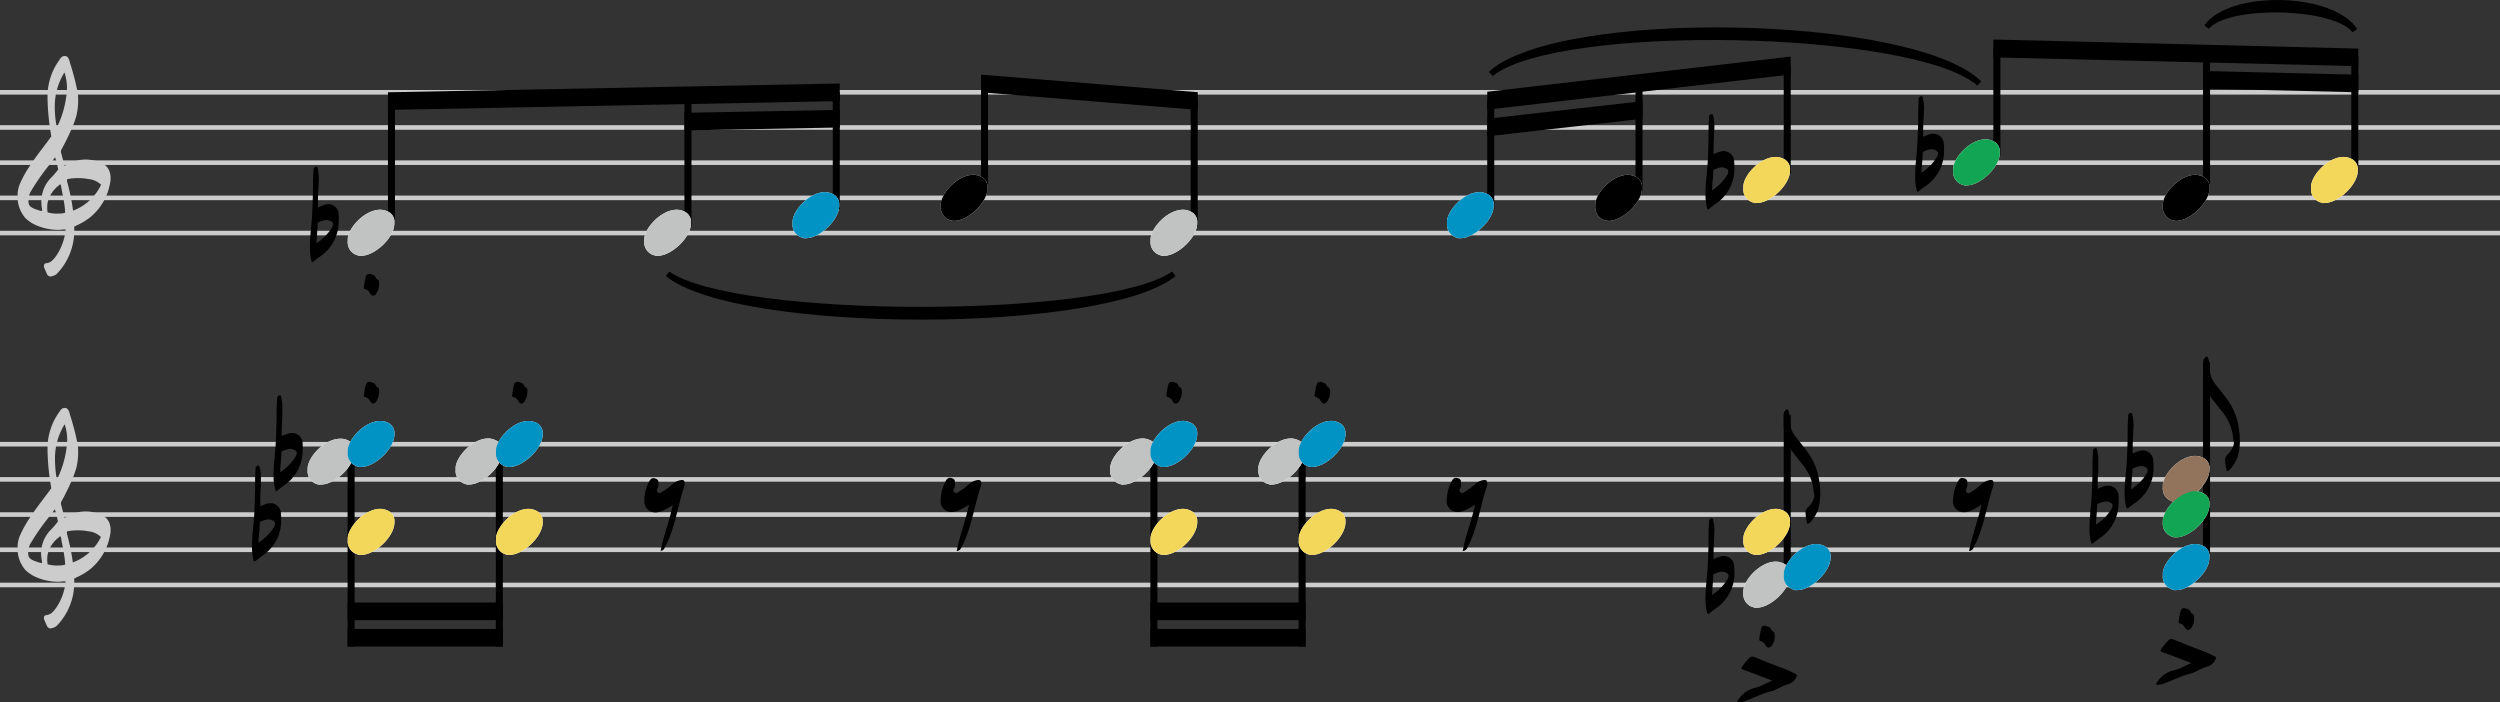 <svg xmlns="http://www.w3.org/2000/svg" viewBox="0 0 463.19 130.11"><rect x="0" y="0" width="463.19" height="130.11" fill="#333333" stroke="none"/><defs><style>.cls-1,.cls-2{fill:none;stroke-miterlimit:2;}.cls-1{stroke:#ccc;stroke-width:0.85px;}.cls-2{stroke:#000;stroke-width:1.3px;}.cls-3{fill:#fff;}.cls-4{fill:#ccc;}.cls-5{fill:#c1c3c2;}.cls-6{fill:#0193c4;}.cls-7{fill:#f3d75a;}.cls-8{fill:#12a554;}.cls-9{fill:#92745c;}</style></defs><g id="Layer_2" data-name="Layer 2"><g id="Layer_1-2" data-name="Layer 1"><line class="cls-1" y1="108.38" x2="463.19" y2="108.38"/><line class="cls-1" y1="101.86" x2="463.19" y2="101.86"/><line class="cls-1" y1="82.3" x2="463.19" y2="82.3"/><line class="cls-1" y1="43.18" x2="463.19" y2="43.18"/><line class="cls-1" y1="88.82" x2="463.19" y2="88.82"/><line class="cls-1" y1="36.66" x2="463.19" y2="36.66"/><line class="cls-1" y1="23.62" x2="463.19" y2="23.62"/><line class="cls-1" y1="95.34" x2="463.19" y2="95.34"/><line class="cls-1" y1="30.14" x2="463.19" y2="30.14"/><line class="cls-1" y1="17.1" x2="463.19" y2="17.1"/><line class="cls-2" x1="72.53" y1="18.73" x2="72.53" y2="41.95"/><line class="cls-2" x1="127.46" y1="17.64" x2="127.46" y2="41.95"/><line class="cls-2" x1="154.94" y1="17.1" x2="154.94" y2="38.69"/><line class="cls-2" x1="182.41" y1="15.46" x2="182.41" y2="35.43"/><line class="cls-2" x1="221.26" y1="18.72" x2="221.26" y2="41.95"/><line class="cls-2" x1="276.2" y1="18.67" x2="276.2" y2="38.69"/><line class="cls-2" x1="303.67" y1="15.41" x2="303.67" y2="35.43"/><line class="cls-2" x1="331.13" y1="12.15" x2="331.13" y2="32.17"/><line class="cls-2" x1="369.97" y1="8.95" x2="369.97" y2="28.91"/><line class="cls-2" x1="408.82" y1="9.9" x2="408.82" y2="35.43"/><line class="cls-2" x1="436.29" y1="10.58" x2="436.29" y2="32.17"/><line class="cls-2" x1="65.05" y1="83.5" x2="65.05" y2="119.79"/><line class="cls-2" x1="92.51" y1="83.5" x2="92.51" y2="119.79"/><line class="cls-2" x1="213.79" y1="83.5" x2="213.79" y2="119.79"/><line class="cls-2" x1="241.25" y1="83.5" x2="241.25" y2="119.79"/><line class="cls-2" x1="331.13" y1="76.93" x2="331.13" y2="107.15"/><line class="cls-2" x1="408.82" y1="67.15" x2="408.82" y2="103.89"/><path d="M57.84,48.59a.54.54,0,0,0,.31-.19c.34-.28.73-.57,1.09-.83a7.84,7.84,0,0,0,3.51-6.68,7.74,7.74,0,0,0,0-1.07,1.94,1.94,0,0,0-2-2A2.89,2.89,0,0,0,60,38a11.29,11.29,0,0,0-1.09.44l0,0v-.68c0-1,0-2,.1-3,0-.57.06-1.12.06-1.69a7.17,7.17,0,0,0-.19-1.66c0-.19,0-.52-.31-.52h0a.56.56,0,0,0-.5.62c0,.73-.1,1.48-.08,2.21v.81c0,1.53-.07,3.06-.13,4.6-.07,2.21-.44,4.37-.44,6.58a9.8,9.8,0,0,0,.29,2.62c0,.16.1.24.21.24m.7-3.51c.05-.68.08-1.38.15-2.11a16.37,16.37,0,0,0,.08-1.72l.11,0a4,4,0,0,1,1.53-.47,2,2,0,0,1,.6.13c.41.16.62.37.6.65a1.1,1.1,0,0,1-.13.52,8.76,8.76,0,0,1-2.94,3"/><path class="cls-3" d="M66.43,47.39a3.05,3.05,0,0,0,.52,0c2.49,0,6.21-3.4,6.13-6.13a2.08,2.08,0,0,0-1.4-2.14,3,3,0,0,0-1.25-.26c-2.78,0-5.8,3.2-6,5.33,0,.16,0,.32,0,.47a2.49,2.49,0,0,0,2,2.68"/><path d="M69.7,54.37a2.59,2.59,0,0,0,.52-1.62,2.89,2.89,0,0,0,0-.65c-.1-.33-.49-.33-.6-.67-.18-.52-.73-.55-1.12-.7-.33.05-.59.1-.72.49a15.15,15.15,0,0,0-.37,1.92.34.34,0,0,0,.29.45,1.37,1.37,0,0,1,.83.7c.18.34.42.49.6.49a.77.77,0,0,0,.62-.41"/><path class="cls-3" d="M121.36,47.39a3.15,3.15,0,0,0,.52,0c2.5,0,6.22-3.4,6.14-6.13a2.09,2.09,0,0,0-1.4-2.14,3,3,0,0,0-1.25-.26c-2.78,0-5.8,3.2-6,5.33,0,.16,0,.32,0,.47a2.49,2.49,0,0,0,2,2.68"/><path class="cls-3" d="M148.84,44.13a3,3,0,0,0,.52,0c2.49,0,6.21-3.4,6.13-6.13a2.09,2.09,0,0,0-1.4-2.14,3,3,0,0,0-1.25-.26c-2.78,0-5.8,3.2-6,5.33,0,.16,0,.32,0,.47a2.49,2.49,0,0,0,2,2.68"/><path class="cls-3" d="M176.31,40.87a3,3,0,0,0,.52.05c2.49,0,6.21-3.4,6.13-6.13a2.09,2.09,0,0,0-1.4-2.14,3,3,0,0,0-1.25-.26c-2.78,0-5.8,3.2-6,5.33,0,.16,0,.32,0,.47a2.49,2.49,0,0,0,2,2.68"/><path class="cls-3" d="M215.16,47.39a3.05,3.05,0,0,0,.52,0c2.5,0,6.22-3.4,6.14-6.13a2.09,2.09,0,0,0-1.41-2.14,2.9,2.9,0,0,0-1.24-.26c-2.79,0-5.8,3.2-6,5.33,0,.16,0,.32,0,.47a2.5,2.5,0,0,0,2,2.68"/><path class="cls-3" d="M270.1,44.13a3.05,3.05,0,0,0,.52,0c2.49,0,6.21-3.4,6.13-6.13a2.08,2.08,0,0,0-1.4-2.14,3,3,0,0,0-1.25-.26c-2.78,0-5.8,3.2-6,5.33,0,.16,0,.32,0,.47a2.49,2.49,0,0,0,2,2.68"/><path class="cls-3" d="M297.57,40.87a3.05,3.05,0,0,0,.52.05c2.5,0,6.21-3.4,6.14-6.13a2.1,2.1,0,0,0-1.41-2.14,2.92,2.92,0,0,0-1.25-.26c-2.78,0-5.79,3.2-6,5.33,0,.16,0,.32,0,.47a2.49,2.49,0,0,0,2,2.68"/><path d="M316.44,38.81a.54.54,0,0,0,.31-.19c.34-.28.73-.57,1.09-.83a7.84,7.84,0,0,0,3.51-6.68A7.74,7.74,0,0,0,321.3,30a1.94,1.94,0,0,0-1.95-2,2.89,2.89,0,0,0-.78.13,11.29,11.29,0,0,0-1.09.44l0,0V28c0-1,.05-2,.1-3,0-.57.06-1.12.06-1.69a7.17,7.17,0,0,0-.19-1.66c-.05-.19-.05-.52-.31-.52h0a.56.56,0,0,0-.5.62c0,.73-.1,1.48-.08,2.21v.81c0,1.53-.07,3.06-.13,4.6-.07,2.21-.44,4.37-.44,6.58a9.8,9.8,0,0,0,.29,2.62c0,.16.1.24.21.24m.7-3.51c.05-.68.08-1.38.15-2.11a16.37,16.37,0,0,0,.08-1.72l.11,0A4,4,0,0,1,319,31a2,2,0,0,1,.6.13c.41.16.62.37.6.65a1.1,1.1,0,0,1-.13.52,8.76,8.76,0,0,1-2.94,3"/><path class="cls-3" d="M325,37.61a3,3,0,0,0,.52,0c2.49,0,6.21-3.4,6.13-6.13a2.09,2.09,0,0,0-1.4-2.14,3,3,0,0,0-1.25-.26c-2.78,0-5.8,3.2-6,5.33,0,.16,0,.32,0,.47a2.49,2.49,0,0,0,2,2.68"/><path d="M355.28,35.55a.54.54,0,0,0,.31-.19c.34-.28.73-.57,1.09-.83a7.84,7.84,0,0,0,3.51-6.68,7.74,7.74,0,0,0-.05-1.07,1.94,1.94,0,0,0-1.95-2,2.89,2.89,0,0,0-.78.13,11.29,11.29,0,0,0-1.09.44l0,0V24.7c0-1,0-2,.1-3,0-.57.06-1.12.06-1.69a7.17,7.17,0,0,0-.19-1.66c-.05-.19-.05-.52-.31-.52h0a.56.56,0,0,0-.5.62c0,.73-.1,1.48-.08,2.21v.81c0,1.53-.07,3.06-.13,4.6-.07,2.21-.44,4.37-.44,6.58a9.8,9.8,0,0,0,.29,2.62c.05.16.1.24.21.24M356,32c0-.68.08-1.38.15-2.11a16.37,16.37,0,0,0,.08-1.72l.11-.05a4,4,0,0,1,1.53-.47,2,2,0,0,1,.6.13c.41.16.62.37.6.65a1.1,1.1,0,0,1-.13.52A8.76,8.76,0,0,1,356,32"/><path class="cls-3" d="M363.87,34.35a3.05,3.05,0,0,0,.52,0c2.49,0,6.21-3.4,6.13-6.13a2.08,2.08,0,0,0-1.4-2.14,3,3,0,0,0-1.25-.26c-2.78,0-5.8,3.2-6,5.33,0,.16,0,.32,0,.47a2.49,2.49,0,0,0,2,2.68"/><path class="cls-3" d="M402.72,40.87a3.05,3.05,0,0,0,.52.05c2.49,0,6.21-3.4,6.13-6.13a2.08,2.08,0,0,0-1.4-2.14,3,3,0,0,0-1.25-.26c-2.78,0-5.8,3.2-6,5.33,0,.16,0,.32,0,.47a2.49,2.49,0,0,0,2,2.68"/><path class="cls-3" d="M430.19,37.61a3.05,3.05,0,0,0,.52,0c2.5,0,6.21-3.4,6.14-6.13a2.1,2.1,0,0,0-1.41-2.14,2.92,2.92,0,0,0-1.25-.26c-2.78,0-5.79,3.2-6,5.33,0,.16,0,.32,0,.47a2.49,2.49,0,0,0,2,2.68"/><path d="M51.16,91c.08,0,.18-.06.31-.19.34-.28.73-.57,1.09-.83a7.84,7.84,0,0,0,3.51-6.68,7.74,7.74,0,0,0,0-1.07,1.94,1.94,0,0,0-2-2,3,3,0,0,0-.78.13c-.36.11-.73.29-1.09.44l0,0v-.68c0-1,.06-2,.11-3,0-.57,0-1.12,0-1.69a7.16,7.16,0,0,0-.18-1.66c0-.19,0-.52-.31-.52h0a.55.55,0,0,0-.49.62c0,.73-.11,1.48-.08,2.21v.81c0,1.53-.08,3.06-.13,4.6-.08,2.21-.44,4.37-.44,6.58A10.21,10.21,0,0,0,51,90.73c0,.16.11.24.21.24m.7-3.51c0-.68.08-1.38.16-2.11,0-.57.08-1.14.08-1.72l.1,0a4,4,0,0,1,1.53-.47,2,2,0,0,1,.6.13c.42.16.63.37.6.65a1.1,1.1,0,0,1-.13.52,8.76,8.76,0,0,1-2.94,3"/><path d="M47.19,104c.08,0,.18-.06.31-.19.34-.28.73-.57,1.09-.83a7.84,7.84,0,0,0,3.51-6.68,7.74,7.74,0,0,0-.05-1.07,1.94,1.94,0,0,0-1.95-2,3,3,0,0,0-.78.13c-.36.11-.73.29-1.09.44l0,0v-.68c0-1,0-2,.11-3,0-.57,0-1.12,0-1.69a7.16,7.16,0,0,0-.18-1.66c-.06-.19-.06-.52-.32-.52h0a.56.56,0,0,0-.5.62c0,.73-.1,1.48-.07,2.21V90c0,1.53-.08,3.06-.13,4.6-.08,2.21-.45,4.37-.45,6.58a10.22,10.22,0,0,0,.29,2.62c.05.16.1.24.21.24m.7-3.51c0-.68.08-1.38.16-2.11.05-.57.07-1.14.07-1.72l.11,0a4,4,0,0,1,1.53-.47,2,2,0,0,1,.6.13c.42.16.62.37.6.65a1.1,1.1,0,0,1-.13.52,8.76,8.76,0,0,1-2.94,3"/><path class="cls-3" d="M59,89.77a3.05,3.05,0,0,0,.52,0c2.5,0,6.21-3.4,6.14-6.13a2.1,2.1,0,0,0-1.41-2.14A2.92,2.92,0,0,0,63,81.29c-2.78,0-5.79,3.2-6,5.33,0,.16,0,.32,0,.47a2.49,2.49,0,0,0,2,2.68"/><path class="cls-3" d="M66.43,102.81a3.05,3.05,0,0,0,.52,0c2.49,0,6.21-3.4,6.13-6.13a2.08,2.08,0,0,0-1.4-2.14,3,3,0,0,0-1.25-.26c-2.78,0-5.8,3.2-6,5.33,0,.16,0,.32,0,.47a2.49,2.49,0,0,0,2,2.68"/><path class="cls-3" d="M66.43,86.51a3.05,3.05,0,0,0,.52,0c2.49,0,6.21-3.4,6.13-6.13a2.08,2.08,0,0,0-1.4-2.14A3,3,0,0,0,70.43,78c-2.78,0-5.8,3.2-6,5.33,0,.16,0,.32,0,.47a2.49,2.49,0,0,0,2,2.68"/><path d="M69.09,74.78a.76.76,0,0,0,.62-.42,3,3,0,0,0,.52-1.61,2.85,2.85,0,0,0,0-.65c-.08-.34-.49-.34-.6-.67-.15-.52-.73-.55-1.12-.71-.33.06-.59.11-.72.5-.21.62-.21,1.27-.37,1.92a.33.33,0,0,0,.29.44,1.32,1.32,0,0,1,.83.71c.21.33.42.49.6.49"/><path class="cls-3" d="M86.41,89.77a3.15,3.15,0,0,0,.52,0c2.5,0,6.22-3.4,6.14-6.13a2.09,2.09,0,0,0-1.4-2.14,3,3,0,0,0-1.25-.26c-2.78,0-5.8,3.2-6,5.33,0,.16,0,.32,0,.47a2.49,2.49,0,0,0,2,2.68"/><path class="cls-3" d="M93.89,86.51a3.05,3.05,0,0,0,.52,0c2.5,0,6.22-3.4,6.14-6.13a2.09,2.09,0,0,0-1.41-2.14A2.9,2.9,0,0,0,97.9,78c-2.79,0-5.8,3.2-6,5.33,0,.16,0,.32,0,.47a2.5,2.5,0,0,0,2,2.68"/><path class="cls-3" d="M93.89,102.81a3.05,3.05,0,0,0,.52,0c2.5,0,6.22-3.4,6.14-6.13a2.09,2.09,0,0,0-1.41-2.14,2.9,2.9,0,0,0-1.24-.26c-2.79,0-5.8,3.2-6,5.33,0,.16,0,.32,0,.47a2.5,2.5,0,0,0,2,2.68"/><path d="M96.55,74.78a.78.78,0,0,0,.63-.42,3,3,0,0,0,.52-1.61,2.85,2.85,0,0,0,0-.65c-.08-.34-.5-.34-.6-.67-.16-.52-.73-.55-1.12-.71-.34.06-.6.11-.73.5-.21.62-.21,1.27-.36,1.92a.33.33,0,0,0,.28.44,1.34,1.34,0,0,1,.84.71c.2.33.41.49.59.49"/><path d="M122.3,102.1a1,1,0,0,0,.86-.63,18.64,18.64,0,0,0,1.17-2.7c1-2.78,1.48-5.75,2.42-8.58a1.78,1.78,0,0,0,.1-.52v-.13c0-.36-.1-.6-.42-.6a.46.46,0,0,0-.2,0,3.09,3.09,0,0,0-1.62.75,12,12,0,0,1-2.13,1.56.77.77,0,0,1-.31.11.56.56,0,0,1-.47-.5.6.6,0,0,1,.08-.28A1.47,1.47,0,0,0,122,90c0-.45.13-1-.37-1.25a1.45,1.45,0,0,0-.59-.16c-.34,0-.55.24-.84.73a7.94,7.94,0,0,0-.8,2.78,4,4,0,0,0,0,.57,2,2,0,0,0,2,2.27,3.4,3.4,0,0,0,1.12-.21,12.5,12.5,0,0,0,2.13-1.17c-.6,2.94-1.74,5.67-2.26,8.58"/><path d="M177.24,102.1a1,1,0,0,0,.86-.63,18.64,18.64,0,0,0,1.17-2.7c1-2.78,1.48-5.75,2.42-8.58a1.78,1.78,0,0,0,.1-.52v-.13c0-.36-.1-.6-.41-.6a.51.51,0,0,0-.21,0,3,3,0,0,0-1.61.75,12.08,12.08,0,0,1-2.14,1.56.72.72,0,0,1-.31.11.47.47,0,0,1-.31-.16.51.51,0,0,1-.16-.34.6.6,0,0,1,.08-.28,1.35,1.35,0,0,0,.21-.65c0-.45.13-1-.36-1.25a1.53,1.53,0,0,0-.6-.16c-.34,0-.55.24-.83.73a8,8,0,0,0-.81,2.78,4,4,0,0,0-.05.57,2,2,0,0,0,2,2.27,3.31,3.31,0,0,0,1.12-.21,12.13,12.13,0,0,0,2.13-1.17c-.59,2.94-1.74,5.67-2.26,8.58"/><path class="cls-3" d="M207.68,89.77a3.15,3.15,0,0,0,.52,0c2.5,0,6.22-3.4,6.14-6.13a2.09,2.09,0,0,0-1.4-2.14,3,3,0,0,0-1.25-.26c-2.78,0-5.8,3.2-6,5.33,0,.16,0,.32,0,.47a2.49,2.49,0,0,0,2,2.68"/><path class="cls-3" d="M215.16,102.81a3.05,3.05,0,0,0,.52,0c2.5,0,6.22-3.4,6.14-6.13a2.09,2.09,0,0,0-1.41-2.14,2.9,2.9,0,0,0-1.24-.26c-2.79,0-5.8,3.2-6,5.33,0,.16,0,.32,0,.47a2.5,2.5,0,0,0,2,2.68"/><path class="cls-3" d="M215.16,86.51a3.05,3.05,0,0,0,.52,0c2.5,0,6.22-3.4,6.14-6.13a2.09,2.09,0,0,0-1.41-2.14,2.9,2.9,0,0,0-1.24-.26c-2.79,0-5.8,3.2-6,5.33,0,.16,0,.32,0,.47a2.5,2.5,0,0,0,2,2.68"/><path d="M217.82,74.78a.78.78,0,0,0,.63-.42,3,3,0,0,0,.52-1.61,2.85,2.85,0,0,0-.05-.65c-.08-.34-.5-.34-.6-.67-.16-.52-.73-.55-1.12-.71-.34.06-.6.11-.73.5-.21.62-.21,1.27-.36,1.92a.33.33,0,0,0,.28.44,1.34,1.34,0,0,1,.84.71c.2.33.41.49.59.49"/><path class="cls-3" d="M235.15,89.77a3.05,3.05,0,0,0,.52,0c2.49,0,6.21-3.4,6.13-6.13a2.08,2.08,0,0,0-1.4-2.14,3,3,0,0,0-1.25-.26c-2.78,0-5.8,3.2-6,5.33,0,.16,0,.32,0,.47a2.49,2.49,0,0,0,2,2.68"/><path class="cls-3" d="M242.63,86.51a3,3,0,0,0,.52,0c2.49,0,6.21-3.4,6.13-6.13a2.09,2.09,0,0,0-1.4-2.14,3,3,0,0,0-1.25-.26c-2.78,0-5.8,3.2-6,5.33,0,.16,0,.32,0,.47a2.49,2.49,0,0,0,2,2.68"/><path class="cls-3" d="M242.63,102.81a3,3,0,0,0,.52,0c2.49,0,6.21-3.4,6.13-6.13a2.09,2.09,0,0,0-1.4-2.14,3,3,0,0,0-1.25-.26c-2.78,0-5.8,3.2-6,5.33,0,.16,0,.32,0,.47a2.49,2.49,0,0,0,2,2.68"/><path d="M245.29,74.78a.76.76,0,0,0,.62-.42,3,3,0,0,0,.52-1.61,2.85,2.85,0,0,0-.05-.65c-.08-.34-.49-.34-.6-.67-.15-.52-.73-.55-1.12-.71-.33.06-.59.11-.72.5-.21.62-.21,1.27-.37,1.92a.33.33,0,0,0,.29.44,1.32,1.32,0,0,1,.83.71c.21.33.42.49.6.49"/><path d="M271,102.1a1,1,0,0,0,.86-.63,18.64,18.64,0,0,0,1.17-2.7c1-2.78,1.48-5.75,2.42-8.58a1.78,1.78,0,0,0,.1-.52v-.13c0-.36-.1-.6-.41-.6a.51.51,0,0,0-.21,0,3.05,3.05,0,0,0-1.61.75,12.38,12.38,0,0,1-2.13,1.56.82.82,0,0,1-.32.11.49.49,0,0,1-.31-.16.5.5,0,0,1-.15-.34.58.58,0,0,1,.07-.28,1.35,1.35,0,0,0,.21-.65c0-.45.13-1-.36-1.25a1.49,1.49,0,0,0-.6-.16c-.34,0-.55.24-.83.73a8,8,0,0,0-.81,2.78c0,.21-.05.39-.05.57a2,2,0,0,0,2,2.27,3.3,3.3,0,0,0,1.11-.21,12.58,12.58,0,0,0,2.14-1.17c-.6,2.94-1.75,5.67-2.27,8.58"/><path d="M316.44,113.79a.54.54,0,0,0,.31-.19c.34-.28.73-.57,1.09-.83a7.84,7.84,0,0,0,3.51-6.68,7.74,7.74,0,0,0-.05-1.07,1.94,1.94,0,0,0-1.95-2,2.89,2.89,0,0,0-.78.13,11.29,11.29,0,0,0-1.09.44l0,0v-.68c0-1,.05-2,.1-3,0-.57.06-1.12.06-1.69a7.17,7.17,0,0,0-.19-1.66c-.05-.19-.05-.52-.31-.52h0a.56.56,0,0,0-.5.62c0,.73-.1,1.48-.08,2.21v.81c0,1.53-.07,3.06-.13,4.6-.07,2.21-.44,4.37-.44,6.58a9.8,9.8,0,0,0,.29,2.62c0,.16.1.24.21.24m.7-3.51c.05-.68.08-1.38.15-2.11a16.37,16.37,0,0,0,.08-1.72l.11,0a4,4,0,0,1,1.53-.47,2,2,0,0,1,.6.13c.41.16.62.37.6.65a1.1,1.1,0,0,1-.13.52,8.76,8.76,0,0,1-2.94,3"/><path d="M335.26,96.92a6.83,6.83,0,0,0,1.56-2.45,10.31,10.31,0,0,0,.44-3,13.87,13.87,0,0,0-.15-2,12.15,12.15,0,0,0-2.42-6c-.63-.78-1.22-1.59-1.85-2.37a4.71,4.71,0,0,1-1.19-3c0-.23-.06-.62-.06-.91a3.62,3.62,0,0,0-.36-1.35h-.13a1.07,1.07,0,0,0-.62,1.14v1.46a8.7,8.7,0,0,0,1.74,5.43c.49.6,1,1.25,1.45,1.85A9.21,9.21,0,0,1,336,90.78c0,.36.16.73.16,1.07a1.16,1.16,0,0,1-.11.52,4.21,4.21,0,0,1-1,1.56,1.35,1.35,0,0,0-.52,1.14,5.7,5.7,0,0,0,.06.68c0,.33.15.67.18,1s.1.31.18.31a.4.4,0,0,0,.26-.15"/><path class="cls-3" d="M325,102.81a3,3,0,0,0,.52,0c2.49,0,6.21-3.4,6.13-6.13a2.09,2.09,0,0,0-1.4-2.14,3,3,0,0,0-1.25-.26c-2.78,0-5.8,3.2-6,5.33,0,.16,0,.32,0,.47a2.49,2.49,0,0,0,2,2.68"/><path class="cls-3" d="M325,112.59a3,3,0,0,0,.52,0c2.49,0,6.21-3.4,6.13-6.13a2.09,2.09,0,0,0-1.4-2.14,3,3,0,0,0-1.25-.26c-2.78,0-5.8,3.2-6,5.33,0,.16,0,.32,0,.47a2.49,2.49,0,0,0,2,2.68"/><path class="cls-3" d="M332.5,109.33a3.15,3.15,0,0,0,.52,0c2.5,0,6.22-3.4,6.14-6.13a2.09,2.09,0,0,0-1.4-2.14,3,3,0,0,0-1.25-.26c-2.78,0-5.8,3.2-6,5.33,0,.16,0,.32,0,.47a2.49,2.49,0,0,0,2,2.68"/><path d="M328.3,119.57a2.59,2.59,0,0,0,.52-1.62,2.89,2.89,0,0,0-.05-.65c-.11-.33-.5-.33-.6-.67-.18-.52-.73-.55-1.12-.7-.34,0-.6.1-.73.49a17.13,17.13,0,0,0-.36,1.92.34.34,0,0,0,.29.45,1.37,1.37,0,0,1,.83.7c.18.34.41.49.6.49a.79.79,0,0,0,.62-.41"/><path d="M322.14,130.11h.21a2.48,2.48,0,0,0,.91-.21c1.64-.57,3.17-1.4,4.86-1.82,1.12-.28,2-1,3.15-1.3a2.4,2.4,0,0,0,1.56-1.35.56.56,0,0,0,.07-.26c0-.13-.07-.23-.26-.31a17.3,17.3,0,0,0-2.18-1c-1.85-.67-3.64-1.4-5.43-2.13a1.07,1.07,0,0,0-.37-.08.86.86,0,0,0-.54.24,12.22,12.22,0,0,0-1.3,1.56.53.53,0,0,0-.16.31c0,.16.13.29.42.36,1.76.63,3.51,1.3,5.27,2-1,.39-2,1-3,1.28a5.12,5.12,0,0,0-3.22,2.13c-.08.16-.24.26-.24.42V130a.3.3,0,0,0,.29.16"/><path d="M364.8,102.1a1,1,0,0,0,.86-.63,18.64,18.64,0,0,0,1.17-2.7c1-2.78,1.48-5.75,2.42-8.58a1.78,1.78,0,0,0,.1-.52v-.13c0-.36-.1-.6-.41-.6a.51.51,0,0,0-.21,0,3.05,3.05,0,0,0-1.61.75A12.38,12.38,0,0,1,365,91.28a.82.82,0,0,1-.32.11.49.49,0,0,1-.31-.16.5.5,0,0,1-.15-.34.58.58,0,0,1,.07-.28,1.35,1.35,0,0,0,.21-.65c0-.45.13-1-.36-1.25a1.49,1.49,0,0,0-.6-.16c-.34,0-.55.24-.83.73a8,8,0,0,0-.81,2.78c0,.21-.05.39-.05.57a2,2,0,0,0,2,2.27,3.3,3.3,0,0,0,1.11-.21,12.58,12.58,0,0,0,2.14-1.17c-.6,2.94-1.75,5.67-2.27,8.58"/><path d="M394.13,94.23a.54.54,0,0,0,.31-.19c.34-.28.73-.57,1.09-.83A7.84,7.84,0,0,0,399,86.53a7.74,7.74,0,0,0-.05-1.07,1.94,1.94,0,0,0-1.95-2,2.89,2.89,0,0,0-.78.13,11.29,11.29,0,0,0-1.09.44l0,0v-.68c0-1,.05-2,.1-3,0-.57.06-1.12.06-1.69a7.17,7.17,0,0,0-.19-1.66c-.05-.19-.05-.52-.31-.52h0a.56.56,0,0,0-.5.62c0,.73-.1,1.48-.08,2.21v.81c0,1.53-.07,3.06-.13,4.6-.07,2.21-.44,4.37-.44,6.58a9.8,9.8,0,0,0,.29,2.62c.05.16.1.24.21.24m.7-3.51c.05-.68.08-1.38.15-2.11a16.37,16.37,0,0,0,.08-1.72l.11,0a4,4,0,0,1,1.53-.47,2,2,0,0,1,.6.13c.41.16.62.37.6.65a1.1,1.1,0,0,1-.13.52,8.76,8.76,0,0,1-2.94,3"/><path d="M387.61,100.75c.08,0,.18-.06.31-.19.34-.28.73-.57,1.09-.83a7.84,7.84,0,0,0,3.51-6.68,7.74,7.74,0,0,0,0-1.07,1.94,1.94,0,0,0-2-2,3,3,0,0,0-.78.13c-.36.11-.73.29-1.09.44l0,0V89.9c0-1,.06-2,.11-3,0-.57,0-1.12,0-1.69a7.16,7.16,0,0,0-.18-1.66c-.05-.19-.05-.52-.31-.52h0a.55.55,0,0,0-.49.62c0,.73-.11,1.48-.08,2.21v.81c0,1.53-.08,3.06-.13,4.6-.08,2.21-.44,4.37-.44,6.58a10.21,10.21,0,0,0,.28,2.62c.05.16.11.24.21.24m.7-3.51c.05-.68.08-1.38.16-2.11,0-.57.08-1.14.08-1.72l.1,0a4,4,0,0,1,1.53-.47,2,2,0,0,1,.6.13c.42.16.63.37.6.65a1.1,1.1,0,0,1-.13.52,8.76,8.76,0,0,1-2.94,3"/><path d="M413,87.14a6.83,6.83,0,0,0,1.56-2.45,10.31,10.31,0,0,0,.44-3,13.87,13.87,0,0,0-.15-2,12.15,12.15,0,0,0-2.42-6c-.63-.78-1.22-1.59-1.85-2.37a4.71,4.71,0,0,1-1.19-3c0-.23-.06-.62-.06-.91a3.62,3.62,0,0,0-.36-1.35h-.13a1.07,1.07,0,0,0-.62,1.14V68.6A8.7,8.7,0,0,0,409.91,74c.49.6,1,1.25,1.45,1.85A9.21,9.21,0,0,1,413.73,81c0,.36.16.73.16,1.07a1.16,1.16,0,0,1-.11.52,4.21,4.21,0,0,1-1,1.56,1.35,1.35,0,0,0-.52,1.14,5.7,5.7,0,0,0,.06.68c0,.33.15.67.18,1s.1.31.18.31a.4.4,0,0,0,.26-.15"/><path class="cls-3" d="M402.72,93a3.05,3.05,0,0,0,.52,0c2.49,0,6.21-3.4,6.13-6.13a2.08,2.08,0,0,0-1.4-2.14,3,3,0,0,0-1.25-.26c-2.78,0-5.8,3.2-6,5.33,0,.16,0,.32,0,.47a2.49,2.49,0,0,0,2,2.68"/><path class="cls-3" d="M402.72,99.55a3.05,3.05,0,0,0,.52,0c2.49,0,6.21-3.4,6.13-6.13a2.08,2.08,0,0,0-1.4-2.14,3,3,0,0,0-1.25-.26c-2.78,0-5.8,3.2-6,5.33,0,.16,0,.32,0,.47a2.49,2.49,0,0,0,2,2.68"/><path class="cls-3" d="M402.72,109.33a3.05,3.05,0,0,0,.52,0c2.49,0,6.21-3.4,6.13-6.13a2.08,2.08,0,0,0-1.4-2.14,3,3,0,0,0-1.25-.26c-2.78,0-5.8,3.2-6,5.33,0,.16,0,.32,0,.47a2.49,2.49,0,0,0,2,2.68"/><path d="M406,116.31a2.59,2.59,0,0,0,.52-1.62,2.89,2.89,0,0,0-.05-.65c-.1-.33-.49-.33-.6-.67-.18-.52-.73-.55-1.12-.7-.33,0-.59.1-.72.49a15.15,15.15,0,0,0-.37,1.92.34.34,0,0,0,.29.45,1.37,1.37,0,0,1,.83.7c.18.34.42.49.6.49a.77.77,0,0,0,.62-.41"/><path d="M399.83,126.85H400a2.48,2.48,0,0,0,.91-.21c1.64-.57,3.17-1.4,4.86-1.82,1.12-.28,2-1,3.15-1.3a2.4,2.4,0,0,0,1.56-1.35.59.59,0,0,0,.08-.26c0-.13-.08-.23-.26-.31a17.43,17.43,0,0,0-2.19-1c-1.84-.67-3.64-1.4-5.43-2.13a1.07,1.07,0,0,0-.37-.08.88.88,0,0,0-.54.24,12.22,12.22,0,0,0-1.3,1.56.53.53,0,0,0-.16.31c0,.16.13.29.42.36,1.77.63,3.51,1.3,5.28,2-1,.39-2,1-3.05,1.28a5.12,5.12,0,0,0-3.22,2.13c-.08.16-.23.26-.23.42v.07a.28.28,0,0,0,.28.16"/><path class="cls-4" d="M9.45,116.39a1.06,1.06,0,0,0,.41-.08,1.66,1.66,0,0,0,.78-.49,11.51,11.51,0,0,0,3.12-8c0-.24,0-.63,0-.63a4,4,0,0,1,.52-.26,12.41,12.41,0,0,0,2.44-1.48,10.49,10.49,0,0,0,3.64-6.14,4.16,4.16,0,0,0,.13-1.14c0-1.64-.91-2.83-3-3.22A7.51,7.51,0,0,0,16,94.76a7.11,7.11,0,0,0-3.71,1c-.16.08-.32.18-.32.18l-.67-2.52a2.11,2.11,0,0,1,0-.36s2.65-4.71,3-7.13a11.46,11.46,0,0,0,.18-2.1,11.8,11.8,0,0,0-.1-1.59,51.55,51.55,0,0,0-1.43-5.46c-.13-.55-.32-1.2-.94-1.2s-.81.45-1.09.84a11.52,11.52,0,0,0-2.11,6.21c0,.36,0,.73,0,1.09a45.73,45.73,0,0,0,.62,6.29,2,2,0,0,0,.08.45C8.28,92.16,7,93.72,5.86,95.44a22.46,22.46,0,0,0-2.18,3.82,5.68,5.68,0,0,0-.42,2.23,6,6,0,0,0,1.48,4.16A7.07,7.07,0,0,0,7,107.06a10.57,10.57,0,0,0,3.67.73,9.12,9.12,0,0,0,1.14-.08l.32,0a2,2,0,0,1,0,.36,10.56,10.56,0,0,1-1.62,4.39c-.49.68-1,1.43-1.95,1.51a.42.42,0,0,0-.41.44.93.93,0,0,0,0,.29c.16.39.34.81.52,1.2a.79.79,0,0,0,.73.54m1.22-11.65a8.07,8.07,0,0,1-1.79-.23,4.47,4.47,0,0,1-.08-.88,4.55,4.55,0,0,1,.13-1.17,5.64,5.64,0,0,1,2.08-3,.35.35,0,0,1,.21-.13c.1,0,.13.11.15.29.24,1.53.63,3,.73,4.57a1.54,1.54,0,0,1,0,.39,4.61,4.61,0,0,1-1.43.13m-2.86-.44a3.85,3.85,0,0,1-1-.26c-.68-.23-1.25-.49-1.43-.93a1.94,1.94,0,0,1-.11-.68,4.91,4.91,0,0,1,.11-.91,3.17,3.17,0,0,1,.23-.68,42.43,42.43,0,0,1,3.51-5.07l1.09-1.43.18.58a15.68,15.68,0,0,1,.39,1.69s-.72.93-1.19,1.4a6.27,6.27,0,0,0-1.93,4.6A9.06,9.06,0,0,0,7.78,104a1.16,1.16,0,0,1,0,.34m5.72-.08-.1-.72a45.13,45.13,0,0,0-1-4.68.55.55,0,0,1,.06-.42,10.33,10.33,0,0,1,2-.18,9.6,9.6,0,0,1,1.92.18,3.8,3.8,0,0,1,2.16.91.65.65,0,0,0,.16.13A9.44,9.44,0,0,1,14,104l-.47.18m-3-15.31a22.22,22.22,0,0,1-.34-3.69,12,12,0,0,1,1.79-6.58,9.09,9.09,0,0,1,.47,2.91,10.22,10.22,0,0,1-.13,1.54,18.3,18.3,0,0,1-1.79,5.82"/><path class="cls-4" d="M9.45,51.19a1.06,1.06,0,0,0,.41-.08,1.66,1.66,0,0,0,.78-.49,11.51,11.51,0,0,0,3.12-8c0-.24,0-.63,0-.63a4,4,0,0,1,.52-.26,12.41,12.41,0,0,0,2.44-1.48,10.49,10.49,0,0,0,3.64-6.14,4.16,4.16,0,0,0,.13-1.14c0-1.64-.91-2.83-3-3.22A7.51,7.51,0,0,0,16,29.56a7.11,7.11,0,0,0-3.71,1c-.16.08-.32.18-.32.18l-.67-2.52a2.11,2.11,0,0,1,0-.36s2.65-4.71,3-7.13a11.46,11.46,0,0,0,.18-2.1,11.8,11.8,0,0,0-.1-1.59,51.55,51.55,0,0,0-1.43-5.46c-.13-.55-.32-1.2-.94-1.2s-.81.45-1.09.84a11.52,11.52,0,0,0-2.11,6.21c0,.36,0,.73,0,1.09a45.73,45.73,0,0,0,.62,6.29,2,2,0,0,0,.08.45C8.28,27,7,28.52,5.86,30.24a22.46,22.46,0,0,0-2.18,3.82,5.68,5.68,0,0,0-.42,2.23,6,6,0,0,0,1.48,4.16A7.07,7.07,0,0,0,7,41.86a10.57,10.57,0,0,0,3.67.73,9.12,9.12,0,0,0,1.14-.08l.32,0a2,2,0,0,1,0,.36,10.56,10.56,0,0,1-1.62,4.39c-.49.68-1,1.43-1.95,1.51a.42.42,0,0,0-.41.44.93.93,0,0,0,0,.29c.16.39.34.81.52,1.2a.79.79,0,0,0,.73.54m1.22-11.65a8.07,8.07,0,0,1-1.79-.23,4.47,4.47,0,0,1-.08-.88,4.55,4.55,0,0,1,.13-1.17,5.64,5.64,0,0,1,2.08-3,.35.35,0,0,1,.21-.13c.1,0,.13.11.15.29.24,1.53.63,3,.73,4.57a1.54,1.54,0,0,1,0,.39,4.61,4.61,0,0,1-1.43.13M7.81,39.1a3.85,3.85,0,0,1-1-.26c-.68-.23-1.25-.49-1.43-.93a1.94,1.94,0,0,1-.11-.68,4.91,4.91,0,0,1,.11-.91,3.17,3.17,0,0,1,.23-.68,42.43,42.43,0,0,1,3.51-5.07l1.09-1.43.18.58a15.68,15.68,0,0,1,.39,1.69s-.72.93-1.19,1.4a6.27,6.27,0,0,0-1.93,4.6,9.06,9.06,0,0,0,.13,1.35,1.16,1.16,0,0,1,0,.34M13.53,39l-.1-.72a45.13,45.13,0,0,0-1-4.68.55.55,0,0,1,.06-.42,10.33,10.33,0,0,1,2-.18,9.6,9.6,0,0,1,1.92.18,3.8,3.8,0,0,1,2.16.91.65.65,0,0,0,.16.13A9.44,9.44,0,0,1,14,38.84l-.47.18m-3-15.31A22.22,22.22,0,0,1,10.15,20a12,12,0,0,1,1.79-6.58,9.09,9.09,0,0,1,.47,2.91,10.22,10.22,0,0,1-.13,1.54,18.3,18.3,0,0,1-1.79,5.82"/><path d="M124,50.31c12.37,8.73,80.8,8.73,93.17,0l.63.83c-13,10.77-81.43,10.77-94.43,0l.63-.83"/><path d="M275.85,13.31c12.92-11.87,78.77-10.59,91.22,1.77l-.71.77C354.57,5.59,288.71,4.31,276.54,14.1l-.69-.79"/><path d="M408.41,4.69c4.7-6.58,23.93-6.12,28.31.68l-.86.6c-3.59-4.54-22.82-5-26.63-.64l-.82-.64"/><path d="M64.4,119.79v-3.26H93.17v3.26H64.4"/><path d="M64.4,114.9v-3.26H93.17v3.26H64.4"/><path d="M213.13,119.79v-3.26H241.9v3.26H213.13"/><path d="M213.13,114.9v-3.26H241.9v3.26H213.13"/><path d="M71.88,20.36V17.1l83.71-1.63v3.26L71.88,20.36"/><path d="M126.81,24.16V20.9l28.78-.54v3.26l-28.78.54"/><path d="M181.76,17.1V13.83l40.16,3.26v3.27L181.76,17.1"/><path d="M275.55,20.32V17l56.23-6.52V13.8l-56.23,6.52"/><path d="M275.55,25.25V22l28.77-3.26V22l-28.77,3.26"/><path d="M369.32,10.58V7.32L436.94,9v3.26l-67.62-1.63"/><path d="M408.17,16.42V13.16l28.77.68V17.1l-28.77-.68"/><path class="cls-5" d="M66.43,47.39a3.05,3.05,0,0,0,.52,0c2.49,0,6.21-3.4,6.13-6.13a2.08,2.08,0,0,0-1.4-2.14,3,3,0,0,0-1.25-.26c-2.78,0-5.8,3.2-6,5.33,0,.16,0,.32,0,.47a2.49,2.49,0,0,0,2,2.68"/><path class="cls-5" d="M121.36,47.39a3.15,3.15,0,0,0,.52,0c2.5,0,6.22-3.4,6.14-6.13a2.09,2.09,0,0,0-1.4-2.14,3,3,0,0,0-1.25-.26c-2.78,0-5.8,3.2-6,5.33,0,.16,0,.32,0,.47a2.49,2.49,0,0,0,2,2.68"/><path class="cls-6" d="M148.84,44.13a3,3,0,0,0,.52,0c2.49,0,6.21-3.4,6.13-6.13a2.09,2.09,0,0,0-1.4-2.14,3,3,0,0,0-1.25-.26c-2.78,0-5.8,3.2-6,5.33,0,.16,0,.32,0,.47a2.49,2.49,0,0,0,2,2.68"/><path d="M176.31,40.87a3,3,0,0,0,.52.05c2.49,0,6.21-3.4,6.13-6.13a2.09,2.09,0,0,0-1.4-2.14,3,3,0,0,0-1.25-.26c-2.78,0-5.8,3.2-6,5.33,0,.16,0,.32,0,.47a2.49,2.49,0,0,0,2,2.68"/><path class="cls-5" d="M215.16,47.39a3.05,3.05,0,0,0,.52,0c2.5,0,6.22-3.4,6.14-6.13a2.09,2.09,0,0,0-1.41-2.14,2.9,2.9,0,0,0-1.24-.26c-2.79,0-5.8,3.2-6,5.33,0,.16,0,.32,0,.47a2.5,2.5,0,0,0,2,2.68"/><path class="cls-6" d="M270.1,44.13a3.05,3.05,0,0,0,.52,0c2.49,0,6.21-3.4,6.13-6.13a2.08,2.08,0,0,0-1.4-2.14,3,3,0,0,0-1.25-.26c-2.78,0-5.8,3.2-6,5.33,0,.16,0,.32,0,.47a2.49,2.49,0,0,0,2,2.68"/><path d="M297.57,40.87a3.05,3.05,0,0,0,.52.05c2.5,0,6.21-3.4,6.14-6.13a2.1,2.1,0,0,0-1.41-2.14,2.92,2.92,0,0,0-1.25-.26c-2.78,0-5.79,3.2-6,5.33,0,.16,0,.32,0,.47a2.49,2.49,0,0,0,2,2.68"/><path class="cls-7" d="M325,37.61a3,3,0,0,0,.52,0c2.49,0,6.21-3.4,6.13-6.13a2.09,2.09,0,0,0-1.4-2.14,3,3,0,0,0-1.25-.26c-2.78,0-5.8,3.2-6,5.33,0,.16,0,.32,0,.47a2.49,2.49,0,0,0,2,2.68"/><path class="cls-8" d="M363.87,34.35a3.05,3.05,0,0,0,.52,0c2.49,0,6.21-3.4,6.13-6.13a2.08,2.08,0,0,0-1.4-2.14,3,3,0,0,0-1.25-.26c-2.78,0-5.8,3.2-6,5.33,0,.16,0,.32,0,.47a2.49,2.49,0,0,0,2,2.68"/><path d="M402.72,40.87a3.05,3.05,0,0,0,.52.05c2.49,0,6.21-3.4,6.13-6.13a2.08,2.08,0,0,0-1.4-2.14,3,3,0,0,0-1.25-.26c-2.78,0-5.8,3.2-6,5.33,0,.16,0,.32,0,.47a2.49,2.49,0,0,0,2,2.68"/><path class="cls-7" d="M430.19,37.61a3.05,3.05,0,0,0,.52,0c2.5,0,6.21-3.4,6.14-6.13a2.1,2.1,0,0,0-1.41-2.14,2.92,2.92,0,0,0-1.25-.26c-2.78,0-5.79,3.2-6,5.33,0,.16,0,.32,0,.47a2.49,2.49,0,0,0,2,2.68"/><path class="cls-5" d="M59,89.77a3.05,3.05,0,0,0,.52,0c2.5,0,6.21-3.4,6.14-6.13a2.1,2.1,0,0,0-1.41-2.14A2.92,2.92,0,0,0,63,81.29c-2.78,0-5.79,3.2-6,5.33,0,.16,0,.32,0,.47a2.49,2.49,0,0,0,2,2.68"/><path class="cls-7" d="M66.43,102.81a3.05,3.05,0,0,0,.52,0c2.49,0,6.21-3.4,6.13-6.13a2.08,2.08,0,0,0-1.4-2.14,3,3,0,0,0-1.25-.26c-2.78,0-5.8,3.2-6,5.33,0,.16,0,.32,0,.47a2.49,2.49,0,0,0,2,2.68"/><path class="cls-6" d="M66.43,86.51a3.05,3.05,0,0,0,.52,0c2.49,0,6.21-3.4,6.13-6.13a2.08,2.08,0,0,0-1.4-2.14A3,3,0,0,0,70.43,78c-2.78,0-5.8,3.2-6,5.33,0,.16,0,.32,0,.47a2.49,2.49,0,0,0,2,2.68"/><path class="cls-5" d="M86.41,89.77a3.15,3.15,0,0,0,.52,0c2.5,0,6.22-3.4,6.14-6.13a2.09,2.09,0,0,0-1.4-2.14,3,3,0,0,0-1.25-.26c-2.78,0-5.8,3.2-6,5.33,0,.16,0,.32,0,.47a2.49,2.49,0,0,0,2,2.68"/><path class="cls-6" d="M93.89,86.51a3.05,3.05,0,0,0,.52,0c2.5,0,6.22-3.4,6.14-6.13a2.09,2.09,0,0,0-1.41-2.14A2.9,2.9,0,0,0,97.9,78c-2.79,0-5.8,3.2-6,5.33,0,.16,0,.32,0,.47a2.5,2.5,0,0,0,2,2.68"/><path class="cls-7" d="M93.89,102.81a3.05,3.05,0,0,0,.52,0c2.5,0,6.22-3.4,6.14-6.13a2.09,2.09,0,0,0-1.41-2.14,2.9,2.9,0,0,0-1.24-.26c-2.79,0-5.8,3.2-6,5.33,0,.16,0,.32,0,.47a2.5,2.5,0,0,0,2,2.68"/><path class="cls-5" d="M207.68,89.77a3.15,3.15,0,0,0,.52,0c2.5,0,6.22-3.4,6.14-6.13a2.09,2.09,0,0,0-1.4-2.14,3,3,0,0,0-1.25-.26c-2.78,0-5.8,3.2-6,5.33,0,.16,0,.32,0,.47a2.49,2.49,0,0,0,2,2.68"/><path class="cls-7" d="M215.16,102.81a3.05,3.05,0,0,0,.52,0c2.5,0,6.22-3.4,6.14-6.13a2.09,2.09,0,0,0-1.41-2.14,2.9,2.9,0,0,0-1.24-.26c-2.79,0-5.8,3.2-6,5.33,0,.16,0,.32,0,.47a2.5,2.5,0,0,0,2,2.68"/><path class="cls-6" d="M215.16,86.51a3.05,3.05,0,0,0,.52,0c2.5,0,6.22-3.4,6.14-6.13a2.09,2.09,0,0,0-1.41-2.14,2.9,2.9,0,0,0-1.24-.26c-2.79,0-5.8,3.2-6,5.33,0,.16,0,.32,0,.47a2.5,2.5,0,0,0,2,2.68"/><path class="cls-5" d="M235.15,89.77a3.05,3.05,0,0,0,.52,0c2.49,0,6.21-3.4,6.13-6.13a2.08,2.08,0,0,0-1.4-2.14,3,3,0,0,0-1.25-.26c-2.78,0-5.8,3.2-6,5.33,0,.16,0,.32,0,.47a2.49,2.49,0,0,0,2,2.68"/><path class="cls-6" d="M242.63,86.51a3,3,0,0,0,.52,0c2.49,0,6.21-3.4,6.13-6.13a2.09,2.09,0,0,0-1.4-2.14,3,3,0,0,0-1.25-.26c-2.78,0-5.8,3.2-6,5.33,0,.16,0,.32,0,.47a2.49,2.49,0,0,0,2,2.68"/><path class="cls-7" d="M242.63,102.81a3,3,0,0,0,.52,0c2.49,0,6.21-3.4,6.13-6.13a2.09,2.09,0,0,0-1.4-2.14,3,3,0,0,0-1.25-.26c-2.78,0-5.8,3.2-6,5.33,0,.16,0,.32,0,.47a2.49,2.49,0,0,0,2,2.68"/><path class="cls-7" d="M325,102.81a3,3,0,0,0,.52,0c2.49,0,6.21-3.4,6.13-6.13a2.09,2.09,0,0,0-1.4-2.14,3,3,0,0,0-1.25-.26c-2.78,0-5.8,3.2-6,5.33,0,.16,0,.32,0,.47a2.49,2.49,0,0,0,2,2.68"/><path class="cls-5" d="M325,112.59a3,3,0,0,0,.52,0c2.49,0,6.21-3.4,6.13-6.13a2.09,2.09,0,0,0-1.4-2.14,3,3,0,0,0-1.25-.26c-2.78,0-5.8,3.2-6,5.33,0,.16,0,.32,0,.47a2.49,2.49,0,0,0,2,2.68"/><path class="cls-6" d="M332.5,109.33a3.15,3.15,0,0,0,.52,0c2.5,0,6.22-3.4,6.14-6.13a2.09,2.09,0,0,0-1.4-2.14,3,3,0,0,0-1.25-.26c-2.78,0-5.8,3.2-6,5.33,0,.16,0,.32,0,.47a2.49,2.49,0,0,0,2,2.68"/><path class="cls-9" d="M402.72,93a3.05,3.05,0,0,0,.52,0c2.49,0,6.21-3.4,6.13-6.13a2.08,2.08,0,0,0-1.4-2.14,3,3,0,0,0-1.25-.26c-2.78,0-5.8,3.2-6,5.33,0,.16,0,.32,0,.47a2.49,2.49,0,0,0,2,2.68"/><path class="cls-8" d="M402.72,99.55a3.05,3.05,0,0,0,.52,0c2.49,0,6.21-3.4,6.13-6.13a2.08,2.08,0,0,0-1.4-2.14,3,3,0,0,0-1.25-.26c-2.78,0-5.8,3.2-6,5.33,0,.16,0,.32,0,.47a2.49,2.49,0,0,0,2,2.68"/><path class="cls-6" d="M402.72,109.33a3.05,3.05,0,0,0,.52,0c2.49,0,6.21-3.4,6.13-6.13a2.08,2.08,0,0,0-1.4-2.14,3,3,0,0,0-1.25-.26c-2.78,0-5.8,3.2-6,5.33,0,.16,0,.32,0,.47a2.49,2.49,0,0,0,2,2.68"/></g></g></svg>